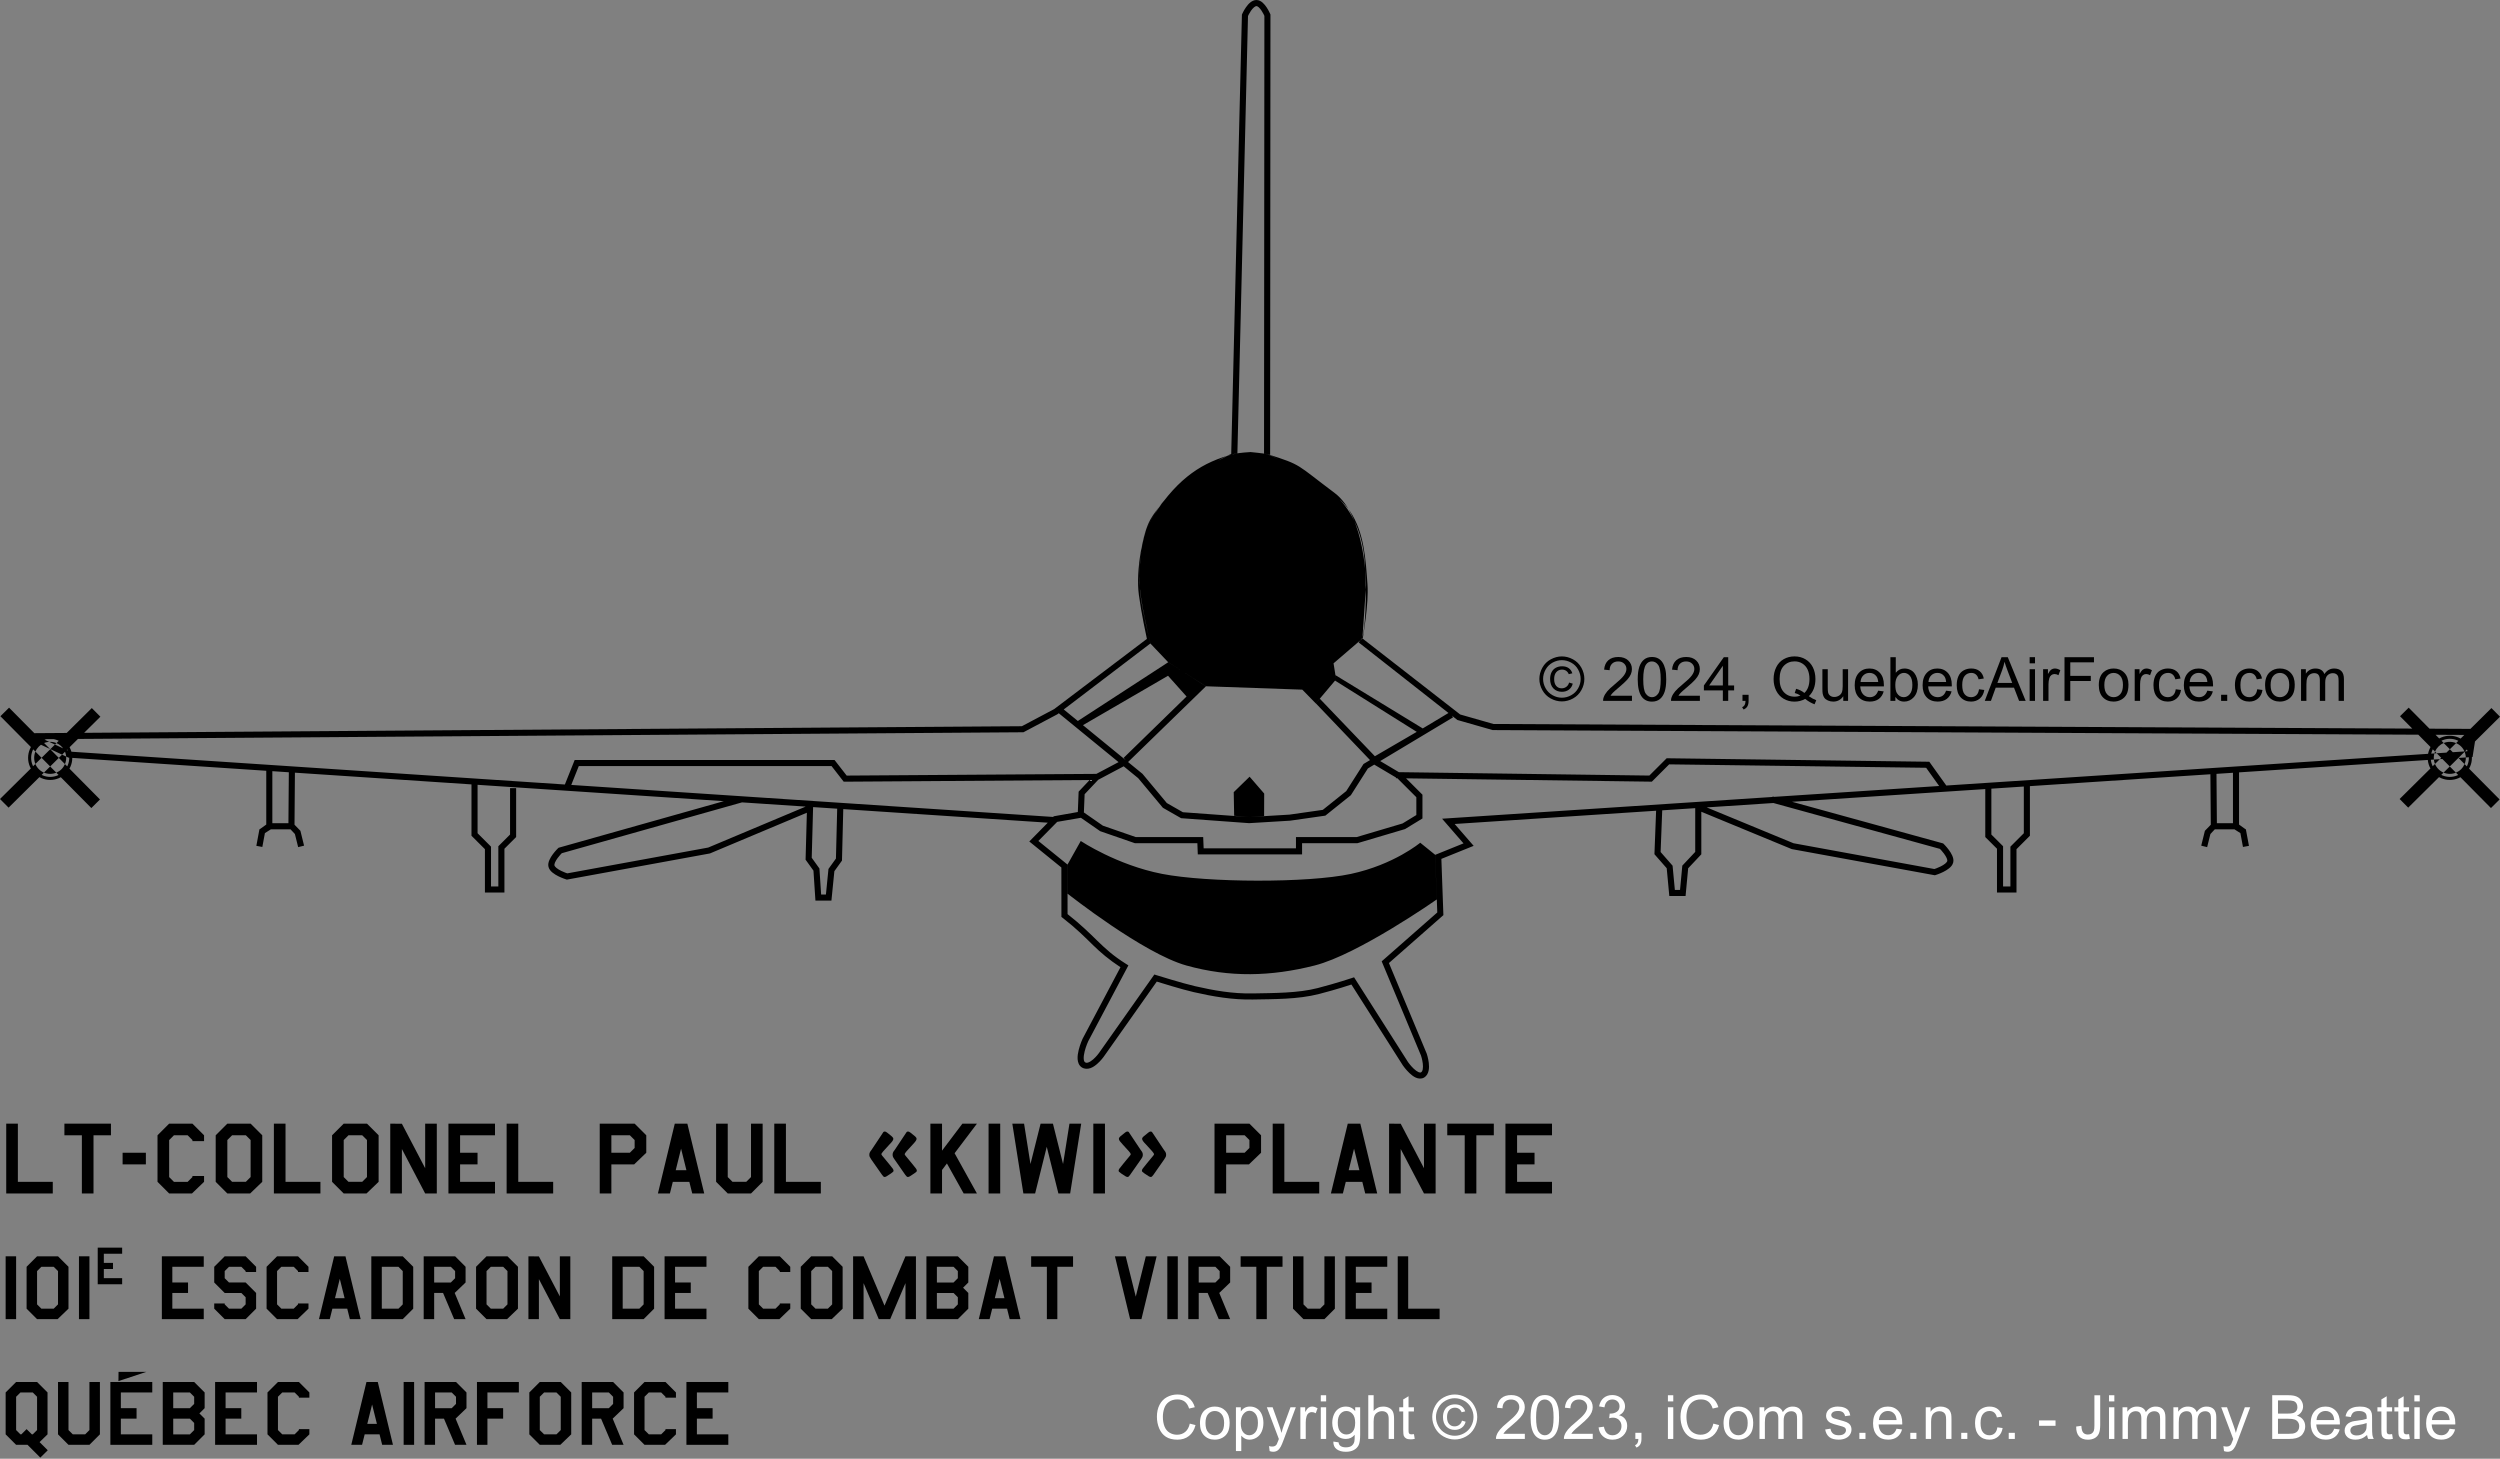 <?xml version="1.0" encoding="UTF-8"?><svg id="a" xmlns="http://www.w3.org/2000/svg" width="214.827" height="125.353" viewBox="0 0 214.827 125.353"><rect x="0" y="0" width="214.827" height="125.353" fill="#808080" stroke="none"/><path id="b" d="M191.88,66.016v4.724h-1.382l-.037-4.615-.523.004.037,4.738-.104.11-.403.415-.315,1.277.509.127v-.002l.28-1.126.321-.343.059-.061h1.682l.515.327.221,1.19.515-.096-.262-1.404-.002-.01-.102-.065-.486-.35v-4.838h-.523ZM91.727,74.303l1.143-2.036s3.107,2.072,6.995,2.828,12.516.796,16.223,0,5.953-2.679,5.953-2.679l1.282,1.036.141,3.838s-6.754,4.729-10.501,5.677-7.291,1.039-11.014,0-10.222-6.182-10.222-6.182v-2.482ZM210.514,63.224c-1.046,0-1.899.853-1.899,1.899s.853,1.899,1.899,1.899,1.899-.853,1.899-1.899-.853-1.899-1.899-1.899ZM210.514,63.747c.763,0,1.376.613,1.376,1.376s-.613,1.376-1.376,1.376-1.376-.613-1.376-1.376.613-1.376,1.376-1.376ZM212.152,65.123c0,.904-.733,1.637-1.637,1.637s-1.637-.733-1.637-1.637.733-1.637,1.637-1.637,1.637.733,1.637,1.637ZM206.98,60.81l-.744.736,7.814,7.89.742-.738-7.812-7.888ZM214.091,60.845l-7.89,7.814.738.742,7.888-7.814-.736-.742ZM40.515,67.281v4.536l1.155,1.153v3.726h1.676v-3.763l1.006-1.004v-4.202h-.523v3.986l-1.006,1.004v3.456h-.63v-3.42l-1.155-1.153v-4.319h-.523ZM63.683,68.426l-15.687,4.423-.049.047s-.23.222-.446.515c-.108.147-.214.313-.29.491s-.131.372-.08.583c.053.217.196.373.352.501.155.128.334.23.505.315.342.169.66.266.66.266l.061.02,12.296-2.25,8.329-3.499-.11,4.035.677.942.17,2.577h1.374l.253-2.53.654-.91.116-4.636-.523-.012-.112,4.472-.642.893-.219,2.199h-.411l-.147-2.238-.662-.922.127-4.668-9.024,3.792-12.106,2.216c-.045-.014-.26-.081-.529-.215-.148-.073-.297-.163-.405-.251-.108-.089-.163-.174-.174-.219-.009-.038,0-.133.051-.253.052-.12.14-.26.233-.386.168-.227.315-.372.35-.407l15.552-4.386-.143-.503ZM22.88,66.016v4.838l-.486.35-.102.065-.002.01-.262,1.404.515.096.221-1.19.515-.327h1.682l.059.061.321.343.28,1.126v.002l.509-.127-.315-1.277-.403-.415-.104-.11.037-4.738-.523-.004-.037,4.615h-1.382v-4.724h-.523ZM4.313,63.224c-1.046,0-1.899.853-1.899,1.899s.853,1.899,1.899,1.899,1.899-.853,1.899-1.899-.853-1.899-1.899-1.899ZM4.313,63.747c.763,0,1.376.613,1.376,1.376s-.613,1.376-1.376,1.376-1.376-.613-1.376-1.376.613-1.376,1.376-1.376ZM5.95,65.123c0,.904-.733,1.637-1.637,1.637s-1.637-.733-1.637-1.637.733-1.637,1.637-1.637,1.637.733,1.637,1.637ZM.779,60.81l-.744.736,7.814,7.89.742-.738-7.812-7.888ZM7.89,60.845l-7.89,7.814.738.742,7.888-7.814-.736-.742ZM173.909,67.281v4.319l-1.153,1.153v3.42h-.63v-3.456l-1.006-1.004v-3.986h-.523v4.202l1.006,1.004v3.763h1.676v-3.726l1.153-1.153v-4.536h-.523ZM152.325,68.442l-.139.505,14.512,3.998c.034.034.182.179.35.407.093.126.181.266.233.386.052.12.06.216.051.253-.011.044-.068.13-.176.219-.108.089-.254.176-.403.249-.27.134-.486.202-.531.217l-12.106-2.216-8.444-3.487v4.231l-1.11,1.181-.196,2.085h-.444l-.196-2.081-1.028-1.175.145-3.765-.523-.02-.153,3.973,1.055,1.206.223,2.385h1.398l.223-2.381,1.13-1.2v-3.657l7.771,3.209,12.296,2.248.059-.018s.321-.096.662-.266c.171-.085.349-.187.505-.315s.299-.284.352-.501c.051-.21-.003-.405-.08-.583-.076-.177-.184-.344-.292-.491-.216-.293-.444-.515-.444-.515l-.049-.047-14.651-4.037ZM143.219,65.157l-1.49,1.488-21.768-.296-.006.523,21.989.298,1.488-1.488,22.083.294,1.412,1.977.425-.305-1.566-2.191-22.567-.3ZM49.382,65.307l-.959,2.398.486.194.826-2.068h21.723l1.042,1.341,21.711-.149-.004-.523-21.451.147-1.042-1.339h-22.332ZM118.007,65.047l-.266.45,2.353,1.396,1.613,1.613v1.531l-1.185.724-3.949,1.171h-5.21v.967h-7.933l-.039-.967h-5.788l-2.827-.979-1.637-1.138.063-1.568,1.169-1.239,2.418-1.282-.245-.462-2.496,1.322-1.361,1.441-.069,1.75-2.099.372.09.515,2.275-.39,1.654,1.149,2.978,1.032h5.374l.037.967h8.961v-.967h4.762l4.088-1.212,1.494-.912v-2.042l-1.813-1.811-2.41-1.431ZM106.052,70.102l-.037-2.031,1.364-1.328,1.254,1.448-.008,1.928-1.286.091-1.286-.108ZM114.762,58.02l.05.358-.089.108,7.019,4.403-3.597,2.095-4.731-4.94-.341.397,4.972,5.207,4.715-2.747-7.998-4.881ZM100.386,56.906l-7.891,5.13.26.454,7.614-4.422,1.593,1.783-5.407,5.272.352.386,6.716-6.532-3.236-2.07ZM91.236,60.822l-.331.405,6.902,5.643,2.12,2.543,1.566.895,5.845.427,3.52-.213,3.029-.433,2.193-1.756,1.463-2.299,7.315-4.388-.27-.45-7.42,4.454-1.484,2.33-2.015,1.613-2.864.409-3.469.208-5.688-.414-1.382-.789-2.091-2.51-6.941-5.674ZM108.937,39.031c2.985.952,2.397.826,5.737,3.321,2.693,2.011,2.712,7.913,2.712,7.913l-.314,4.605-2.479,2.13.22,1.376-1.746,2.07-1.158-1.184-8.281-.29-3.236-2.058-1.532-1.612s-.985-3.945-.953-5.548c.059-2.89.399-4.218,1.291-5.566,2.108-3.187,4.174-4.491,6.823-5.175.44-.114,1.442-.168,1.442-.168,0,0,1.038.099,1.473.184h0ZM107.98,0c-.221-.002-.406.099-.554.221-.148.122-.266.271-.366.415-.199.288-.321.57-.321.57l-.02.047-.002.051-.918,37.699c-.128.058-1.2.533-2.631,1.47-1.513.99-3.284,2.406-4.305,4.153-.348.595-.648,1.665-.85,2.876s-.293,2.547-.149,3.628c.203,1.53.649,3.588.689,3.771l-7.967,6.032-2.776,1.472-85.235.601-.108.499,3.417,1.6,84.153,5.59-1.59,1.615,2.757,2.234.004,4.249.102.078c1.212.94,1.921,1.668,2.622,2.353.648.633,1.351,1.235,2.351,1.891l-3.248,6.134-.004.006s-.209.449-.337.963c-.064.257-.111.533-.094.797.017.264.11.548.36.709.233.15.511.143.734.065.223-.078.414-.215.58-.36.333-.289.57-.621.57-.621v-.002l4.558-6.457c.227.071,2.132.667,3.162.903,1.672.383,3.348.674,5.114.637,1.727-.036,3.847,0,5.682-.477,1.584-.412,2.613-.76,2.767-.811l4.429,6.962.004.004s.234.341.556.646c.161.152.343.3.554.392.211.092.484.124.715-.016.223-.136.332-.368.378-.591.046-.222.039-.452.014-.664-.05-.424-.176-.789-.176-.789l-.004-.01-3.246-7.779,4.681-4.117-.174-4.834,2.774-1.12-1.631-1.878,87.469-5.756.376-2.414-84.509-.423-2.864-.818-8.374-6.514c.035-.203.527-3.027.411-4.634-.153-2.118-.265-4.499-1.519-6.338-.841-1.233-2.582-2.422-4.121-3.338-1.458-.867-2.596-1.396-2.727-1.457l.027-37.864-.02-.049s-.116-.277-.303-.56c-.094-.142-.205-.287-.343-.409-.138-.122-.313-.228-.527-.231h0ZM107.974.524c.036,0,.104.026.188.1.084.074.174.187.251.305.143.216.223.404.237.437l-.031,37.617.319.053s1.417.609,2.931,1.51c1.514.901,5.078,2.475,5.412,7.905.278,4.506-.208,6.365-.208,6.365l-.326.386,8.489,6.667,3.029.867,83.974.419-.219,1.4-88.1,5.797,1.84,2.12-2.434.985.18,4.952-4.777,4.2,3.381,8.102v.004s.11.324.151.679c.021.178.022.361-.006.497-.028.136-.074.21-.139.249-.057.035-.112.036-.231-.016s-.269-.164-.405-.292c-.267-.253-.475-.548-.48-.556l-.002-.004-.004-.004-4.638-7.289-.194.065s-1.249.424-2.929.861c-1.695.441-3.779.424-5.562.461-1.743.036-3.374-.255-4.987-.625-1.034-.237-3.309-.944-3.309-.944l-.182-.057-4.771,6.763s-.212.294-.486.531c-.137.119-.29.219-.413.262s-.195.041-.278-.012c-.066-.042-.11-.128-.121-.303s.023-.409.08-.636c.113-.453.306-.867.307-.869v-.002l3.452-6.518-.206-.131c-1.11-.697-1.76-1.298-2.455-1.977-.668-.652-1.413-1.392-2.567-2.299l-.004-4.256-2.504-2.028,1.987-2.017-85.194-5.66-2.281-1.069,84.205-.595,2.927-1.551,7.987-6.083-.127-.532s-.52-2.051-.727-3.606c-.132-.995-.117-2.464.04-3.644.288-2.161.885-2.866,1.155-3.329.949-1.624,2.477-2.76,3.955-3.728,1.477-.967,1.524-.806,2.366-1.319l.809-.173.911-37.58c.014-.031.099-.227.251-.448.082-.119.179-.232.27-.307.09-.074.164-.103.215-.102h0Z" style="fill:#000; stroke-width:0px;"/><path d="M4.535,102.556H.535v-6h1v5h3v1Z" style="fill:#000; stroke-width:0px;"/><path d="M9.535,97.556h-1.5v5h-1v-5h-1.5v-1h4v1Z" style="fill:#000; stroke-width:0px;"/><path d="M12.535,100.056h-2v-1h2v1Z" style="fill:#000; stroke-width:0px;"/><path d="M17.535,101.556l-1.04,1h-1.96l-1-1v-4l1-1h2l1,1v.5h-1v-.09l-.41-.41h-1.18l-.41.41v3.18l.41.41h1.18l.41-.41v-.09h1v.5Z" style="fill:#000; stroke-width:0px;"/><path d="M22.535,101.556l-1.04,1h-1.96l-1-1v-4l1-1h2l1,1v4ZM21.535,101.145v-3.18l-.41-.41h-1.18l-.41.41v3.18l.41.41h1.18l.41-.41Z" style="fill:#000; stroke-width:0px;"/><path d="M27.535,102.556h-4v-6h1v5h3v1Z" style="fill:#000; stroke-width:0px;"/><path d="M32.535,101.556l-1.04,1h-1.96l-1-1v-4l1-1h2l1,1v4ZM31.535,101.145v-3.18l-.41-.41h-1.18l-.41.41v3.18l.41.41h1.18l.41-.41Z" style="fill:#000; stroke-width:0px;"/><path d="M37.535,102.556h-1l-2-3.82v3.82h-1v-6l1,.01,2,3.82v-3.83h1v6Z" style="fill:#000; stroke-width:0px;"/><path d="M42.535,102.556h-4v-6h4v1h-3v1.5h1.5v1h-1.5v1.5h3v1Z" style="fill:#000; stroke-width:0px;"/><path d="M47.535,102.556h-4v-6h1v5h3v1Z" style="fill:#000; stroke-width:0px;"/><path d="M55.535,99.056l-1.04,1h-1.96v2.5h-1v-6h3l1,1v1.5ZM54.535,98.645v-.68l-.41-.41h-1.59v1.5h1.59l.41-.41Z" style="fill:#000; stroke-width:0px;"/><path d="M60.515,102.556h-1.03l-.25-1h-1.42l-.25,1h-1.03l1.45-6h1.08l1.45,6ZM58.985,100.556l-.46-1.85-.46,1.85h.92Z" style="fill:#000; stroke-width:0px;"/><path d="M65.535,101.556l-1,1h-2l-1-1v-5h1v4.59l.41.41h1.18l.41-.41v-4.59h1v5Z" style="fill:#000; stroke-width:0px;"/><path d="M70.535,102.556h-4v-6h1v5h3v1Z" style="fill:#000; stroke-width:0px;"/><path d="M76.227,97.321l.41.332c.084.071.127.142.127.21,0,.052-.025.115-.076.19s-.138.174-.261.298c-.241.254-.417.446-.527.579-.111.131-.165.215-.161.251,0,.022.024.066.073.132l.259.312.322.391c.179.218.288.355.327.412.039.058.06.11.063.159.003.039-.01.075-.039.107s-.089.08-.181.142l-.376.244c-.065.042-.127.062-.186.059-.055-.003-.122-.062-.2-.176l-.923-1.318c-.072-.104-.119-.184-.142-.236-.023-.055-.034-.115-.034-.184,0-.098.023-.181.068-.249l.137-.19.894-1.343.107-.166c.029-.029.072-.044.127-.044.052,0,.116.029.19.088ZM78.229,97.321l.41.332c.082.068.122.139.122.21,0,.052-.025.114-.076.188-.05.072-.136.173-.256.3-.25.264-.429.459-.535.586s-.157.208-.154.244c0,.022.024.066.073.132l.259.312.322.391c.179.218.288.355.327.412.039.058.06.11.063.159.003.039-.01.075-.039.107s-.091.08-.186.142l-.371.244c-.068.042-.13.062-.186.059s-.124-.062-.205-.176l-.918-1.318c-.072-.101-.119-.179-.142-.234s-.034-.117-.034-.186c0-.095.021-.178.063-.249l.137-.19.894-1.343.112-.166c.026-.029.068-.044.127-.044.052,0,.116.029.19.088Z" style="fill:#000; stroke-width:0px;"/><path d="M83.949,102.556h-1.14l-1.44-2.58-.42.561v2.02h-1v-6h1v2.32l1.75-2.32h1.25l-1.92,2.54,1.92,3.46Z" style="fill:#000; stroke-width:0px;"/><path d="M85.949,102.556h-1v-6h1v6Z" style="fill:#000; stroke-width:0px;"/><path d="M92.909,96.556l-.95,6h-1.01l-1-4.01-1,4.01h-1.01l-.95-6h1.01l.55,3.47.87-3.47h1.06l.87,3.47.55-3.47h1.01Z" style="fill:#000; stroke-width:0px;"/><path d="M94.95,102.556h-1v-6h1v6Z" style="fill:#000; stroke-width:0px;"/><path d="M97.105,97.443l.894,1.343.137.19c.046.071.068.154.068.249,0,.068-.012.13-.034.186s-.07.134-.142.234l-.923,1.318c-.078.114-.145.173-.2.176-.059.003-.12-.017-.186-.059l-.376-.244c-.091-.062-.151-.109-.181-.142s-.042-.068-.039-.107c.003-.049.024-.102.063-.159.039-.057.148-.194.327-.412l.322-.391.259-.312c.049-.065.073-.109.073-.132.003-.036-.048-.117-.154-.244-.105-.127-.283-.322-.534-.586-.12-.127-.206-.228-.257-.3-.05-.074-.075-.137-.075-.188,0-.071.041-.142.122-.21l.41-.332c.075-.059.139-.088.19-.088.056,0,.098.015.127.044l.107.166ZM99.107,97.443l.894,1.343.137.19c.046.071.068.154.068.249,0,.068-.012.129-.034.184-.022.053-.07.132-.142.236l-.923,1.318c-.081.114-.149.173-.205.176s-.117-.017-.186-.059l-.371-.244c-.088-.059-.147-.105-.179-.139-.03-.035-.044-.071-.041-.11.003-.049.024-.102.063-.159.039-.057.148-.194.327-.412l.322-.391.259-.312c.049-.065.073-.109.073-.132.003-.036-.051-.12-.161-.251-.11-.133-.286-.325-.527-.579-.124-.124-.211-.223-.261-.298-.051-.075-.076-.139-.076-.19,0-.071.042-.142.127-.21l.41-.332c.071-.059.135-.088.19-.088s.096.015.122.044l.112.166Z" style="fill:#000; stroke-width:0px;"/><path d="M108.364,99.056l-1.04,1h-1.96v2.5h-1v-6h3l1,1v1.5ZM107.364,98.645v-.68l-.41-.41h-1.59v1.5h1.59l.41-.41Z" style="fill:#000; stroke-width:0px;"/><path d="M113.364,102.556h-4v-6h1v5h3v1Z" style="fill:#000; stroke-width:0px;"/><path d="M118.345,102.556h-1.03l-.25-1h-1.42l-.25,1h-1.03l1.45-6h1.08l1.45,6ZM116.814,100.556l-.46-1.85-.46,1.85h.92Z" style="fill:#000; stroke-width:0px;"/><path d="M123.364,102.556h-1l-2-3.82v3.82h-1v-6l1,.01,2,3.82v-3.83h1v6Z" style="fill:#000; stroke-width:0px;"/><path d="M128.364,97.556h-1.5v5h-1v-5h-1.5v-1h4v1Z" style="fill:#000; stroke-width:0px;"/><path d="M133.364,102.556h-4v-6h4v1h-3v1.5h1.5v1h-1.5v1.5h3v1Z" style="fill:#000; stroke-width:0px;"/><path d="M1.385,113.355H.485v-5.4h.9v5.4Z" style="fill:#000; stroke-width:0px;"/><path d="M5.885,112.455l-.936.9h-1.764l-.9-.9v-3.6l.9-.9h1.8l.9.9v3.6ZM4.985,112.087v-2.862l-.369-.369h-1.062l-.369.369v2.862l.369.368h1.062l.369-.368Z" style="fill:#000; stroke-width:0px;"/><path d="M7.685,113.355h-.9v-5.4h.9v5.4Z" style="fill:#000; stroke-width:0px;"/><path d="M10.496,110.358h-2.099v-3.148h2.099v.525h-1.574v.786h.787v.525h-.787v.787h1.574v.524Z" style="fill:#000; stroke-width:0px;"/><path d="M17.508,113.355h-3.6v-5.4h3.6v.9h-2.7v1.35h1.35v.9h-1.35v1.35h2.7v.9Z" style="fill:#000; stroke-width:0px;"/><path d="M22.008,112.455l-.9.9h-1.8l-.9-.9v-.449h.9v.081l.369.368h1.062l.369-.368v-.612l-.369-.369h-1.431l-.9-.9v-1.35l.9-.9h1.8l.9.9v.45h-.9v-.081l-.369-.369h-1.062l-.369.369v.612l.369.368h1.431l.9.9v1.35Z" style="fill:#000; stroke-width:0px;"/><path d="M26.508,112.455l-.936.9h-1.764l-.9-.9v-3.6l.9-.9h1.8l.9.9v.45h-.9v-.081l-.369-.369h-1.062l-.369.369v2.862l.369.368h1.062l.369-.368v-.081h.9v.449Z" style="fill:#000; stroke-width:0px;"/><path d="M30.991,113.355h-.927l-.225-.9h-1.278l-.225.9h-.927l1.305-5.4h.972l1.305,5.4ZM29.613,111.556l-.414-1.665-.414,1.665h.828Z" style="fill:#000; stroke-width:0px;"/><path d="M35.508,112.455l-.9.9h-2.7v-5.4h2.7l.9.9v3.6ZM34.608,112.087v-2.862l-.369-.369h-1.431v3.6h1.431l.369-.368Z" style="fill:#000; stroke-width:0px;"/><path d="M40.008,110.205l-.936.9.936,2.25h-.981l-.954-2.25h-.765v2.25h-.9v-5.4h2.7l.9.9v1.35ZM39.108,109.837v-.612l-.369-.369h-1.431v1.35h1.431l.369-.368Z" style="fill:#000; stroke-width:0px;"/><path d="M44.508,112.455l-.936.9h-1.764l-.9-.9v-3.6l.9-.9h1.8l.9.9v3.6ZM43.608,112.087v-2.862l-.369-.369h-1.062l-.369.369v2.862l.369.368h1.062l.369-.368Z" style="fill:#000; stroke-width:0px;"/><path d="M49.008,113.355h-.9l-1.8-3.438v3.438h-.9v-5.4l.9.01,1.8,3.438v-3.447h.9v5.4Z" style="fill:#000; stroke-width:0px;"/><path d="M56.208,112.455l-.9.9h-2.7v-5.4h2.7l.9.9v3.6ZM55.308,112.087v-2.862l-.369-.369h-1.431v3.6h1.431l.369-.368Z" style="fill:#000; stroke-width:0px;"/><path d="M60.708,113.355h-3.6v-5.4h3.6v.9h-2.7v1.35h1.35v.9h-1.35v1.35h2.7v.9Z" style="fill:#000; stroke-width:0px;"/><path d="M67.908,112.455l-.936.9h-1.764l-.9-.9v-3.6l.9-.9h1.8l.9.9v.45h-.9v-.081l-.369-.369h-1.062l-.369.369v2.862l.369.368h1.062l.369-.368v-.081h.9v.449Z" style="fill:#000; stroke-width:0px;"/><path d="M72.408,112.455l-.936.9h-1.764l-.9-.9v-3.6l.9-.9h1.8l.9.9v3.6ZM71.508,112.087v-2.862l-.369-.369h-1.062l-.369.369v2.862l.369.368h1.062l.369-.368Z" style="fill:#000; stroke-width:0px;"/><path d="M78.708,113.355h-.9v-3.096l-1.314,3.096h-.981l-1.305-3.096v3.096h-.9v-5.4h.9l1.8,4.239,1.8-4.239h.9v5.4Z" style="fill:#000; stroke-width:0px;"/><path d="M83.208,112.455l-.9.9h-2.7v-5.4h2.7l.9.9v1.35l-.45.45.45.45v1.35ZM82.308,109.837v-.612l-.369-.369h-1.431v1.35h1.431l.369-.368ZM82.308,112.087v-.612l-.369-.369h-1.431v1.35h1.431l.369-.368Z" style="fill:#000; stroke-width:0px;"/><path d="M87.69,113.355h-.927l-.225-.9h-1.278l-.225.9h-.927l1.305-5.4h.972l1.305,5.4ZM86.313,111.556l-.414-1.665-.414,1.665h.828Z" style="fill:#000; stroke-width:0px;"/><path d="M92.208,108.855h-1.35v4.5h-.9v-4.5h-1.35v-.9h3.6v.9Z" style="fill:#000; stroke-width:0px;"/><path d="M99.39,107.955l-1.306,5.4h-.972l-1.305-5.4h.927l.864,3.466.864-3.466h.927Z" style="fill:#000; stroke-width:0px;"/><path d="M101.208,113.355h-.899v-5.4h.899v5.4Z" style="fill:#000; stroke-width:0px;"/><path d="M105.708,110.205l-.936.9.936,2.25h-.98l-.954-2.25h-.766v2.25h-.899v-5.4h2.7l.899.9v1.35ZM104.808,109.837v-.612l-.369-.369h-1.432v1.35h1.432l.369-.368Z" style="fill:#000; stroke-width:0px;"/><path d="M110.208,108.855h-1.35v4.5h-.9v-4.5h-1.35v-.9h3.6v.9Z" style="fill:#000; stroke-width:0px;"/><path d="M114.708,112.455l-.899.9h-1.801l-.899-.9v-4.5h.899v4.132l.369.368h1.062l.369-.368v-4.132h.899v4.5Z" style="fill:#000; stroke-width:0px;"/><path d="M119.208,113.355h-3.6v-5.4h3.6v.9h-2.7v1.35h1.351v.9h-1.351v1.35h2.7v.9Z" style="fill:#000; stroke-width:0px;"/><path d="M123.708,113.355h-3.6v-5.4h.899v4.5h2.7v.9Z" style="fill:#000; stroke-width:0px;"/><path d="M4.103,124.623l-.639.63-1.098-1.098h-.981l-.9-.9v-3.6l.9-.9h1.8l.9.9v3.6l-.684.666.702.702ZM3.185,122.887v-2.862l-.369-.369h-1.062l-.369.369v2.862l.369.368h.081l.45-.449.45.449h.081l.369-.368Z" style="fill:#000; stroke-width:0px;"/><path d="M8.585,123.255l-.9.9h-1.8l-.9-.9v-4.5h.9v4.132l.369.368h1.062l.369-.368v-4.132h.9v4.5Z" style="fill:#000; stroke-width:0px;"/><path d="M13.085,124.155h-3.6v-5.4h3.6v.9h-2.7v1.35h1.35v.9h-1.35v1.35h2.7v.9Z" style="fill:#000; stroke-width:0px;"/><path d="M17.585,123.255l-.9.9h-2.7v-5.4h2.7l.9.9v1.35l-.45.45.45.45v1.35ZM16.685,120.637v-.612l-.369-.369h-1.431v1.35h1.431l.369-.368ZM16.685,122.887v-.612l-.369-.369h-1.431v1.35h1.431l.369-.368Z" style="fill:#000; stroke-width:0px;"/><path d="M22.085,124.155h-3.6v-5.4h3.6v.9h-2.7v1.35h1.35v.9h-1.35v1.35h2.7v.9Z" style="fill:#000; stroke-width:0px;"/><path d="M26.585,123.255l-.936.9h-1.764l-.9-.9v-3.6l.9-.9h1.8l.9.9v.45h-.9v-.081l-.369-.369h-1.062l-.369.369v2.862l.369.368h1.062l.369-.368v-.081h.9v.449Z" style="fill:#000; stroke-width:0px;"/><path d="M33.767,124.155h-.927l-.225-.9h-1.278l-.225.9h-.927l1.305-5.4h.972l1.305,5.4ZM32.389,122.355l-.414-1.665-.414,1.665h.828Z" style="fill:#000; stroke-width:0px;"/><path d="M35.585,124.155h-.9v-5.4h.9v5.4Z" style="fill:#000; stroke-width:0px;"/><path d="M40.085,121.005l-.936.9.936,2.25h-.981l-.954-2.25h-.765v2.25h-.9v-5.4h2.7l.9.9v1.35ZM39.185,120.637v-.612l-.369-.369h-1.431v1.35h1.431l.369-.368Z" style="fill:#000; stroke-width:0px;"/><path d="M44.585,119.655h-2.7v1.35h1.35v.9h-1.35v2.25h-.9v-5.4h3.6v.9Z" style="fill:#000; stroke-width:0px;"/><path d="M49.085,123.255l-.936.9h-1.764l-.9-.9v-3.6l.9-.9h1.8l.9.9v3.6ZM48.185,122.887v-2.862l-.369-.369h-1.062l-.369.369v2.862l.369.368h1.062l.369-.368Z" style="fill:#000; stroke-width:0px;"/><path d="M53.585,121.005l-.936.9.936,2.25h-.981l-.954-2.25h-.765v2.25h-.9v-5.4h2.7l.9.9v1.35ZM52.685,120.637v-.612l-.369-.369h-1.431v1.35h1.431l.369-.368Z" style="fill:#000; stroke-width:0px;"/><path d="M58.085,123.255l-.936.9h-1.764l-.9-.9v-3.6l.9-.9h1.8l.9.9v.45h-.9v-.081l-.369-.369h-1.062l-.369.369v2.862l.369.368h1.062l.369-.368v-.081h.9v.449Z" style="fill:#000; stroke-width:0px;"/><path d="M62.585,124.155h-3.6v-5.4h3.6v.9h-2.7v1.35h1.35v.9h-1.35v1.35h2.7v.9Z" style="fill:#000; stroke-width:0px;"/><path d="M102.236,122.332l.497.126c-.104.408-.292.72-.562.935-.271.214-.602.32-.993.32-.404,0-.733-.082-.987-.246-.254-.166-.447-.404-.579-.717-.133-.312-.198-.648-.198-1.007,0-.392.074-.732.224-1.023s.362-.513.638-.663c.276-.151.58-.227.911-.227.376,0,.691.096.948.286.256.191.435.46.535.808l-.489.115c-.087-.273-.214-.473-.379-.598-.166-.125-.374-.187-.625-.187-.289,0-.53.069-.725.208-.193.138-.33.323-.408.557-.078.232-.118.474-.118.721,0,.32.047.599.14.837.094.238.238.417.435.534s.409.177.638.177c.278,0,.515-.08.707-.241.193-.16.324-.398.393-.715Z" style="fill:#fff; stroke-width:0px;"/><path d="M103.114,122.289c0-.504.141-.877.421-1.119.233-.202.519-.303.855-.303.374,0,.68.123.917.367.237.246.356.584.356,1.016,0,.351-.053.626-.158.826-.104.201-.258.357-.458.469-.201.11-.42.166-.657.166-.381,0-.688-.122-.924-.366-.234-.245-.353-.597-.353-1.056ZM103.589,122.289c0,.348.076.609.228.783.152.173.344.26.574.26.229,0,.419-.088.571-.262s.228-.439.228-.797c0-.336-.076-.592-.229-.765-.153-.173-.344-.26-.57-.26-.23,0-.422.086-.574.259-.151.172-.228.433-.228.781Z" style="fill:#fff; stroke-width:0px;"/><path d="M106.204,124.692v-3.764h.42v.354c.1-.139.211-.242.336-.312.125-.068.276-.104.453-.104.232,0,.438.06.615.18.178.119.312.287.402.506.091.217.136.456.136.716,0,.278-.05.528-.149.752-.101.223-.245.394-.436.513-.19.118-.392.178-.602.178-.153,0-.291-.033-.413-.098s-.223-.146-.302-.246v1.325h-.461ZM106.622,122.305c0,.35.07.608.213.775.142.168.312.252.515.252.205,0,.38-.087.526-.26.146-.174.219-.442.219-.807,0-.346-.071-.605-.214-.778s-.312-.259-.511-.259c-.196,0-.37.092-.521.275s-.227.45-.227.801Z" style="fill:#fff; stroke-width:0px;"/><path d="M109.101,124.697l-.051-.434c.101.027.188.041.264.041.103,0,.185-.017.246-.051s.111-.082.151-.144c.028-.046.075-.16.141-.343.009-.025.022-.063.041-.113l-1.032-2.726h.497l.565,1.575c.074.2.14.41.197.631.054-.212.116-.419.189-.62l.582-1.586h.461l-1.035,2.767c-.11.299-.197.505-.259.617-.082.152-.176.264-.281.335-.106.071-.232.106-.379.106-.089,0-.188-.02-.298-.057Z" style="fill:#fff; stroke-width:0px;"/><path d="M111.741,123.649v-2.721h.415v.412c.105-.192.204-.319.293-.382.09-.061.188-.092.296-.092.155,0,.313.049.475.148l-.159.428c-.112-.066-.226-.1-.338-.1-.101,0-.191.03-.271.091-.081.061-.138.145-.172.253-.052.164-.077.343-.077.537v1.425h-.461Z" style="fill:#fff; stroke-width:0px;"/><path d="M113.496,120.424v-.53h.461v.53h-.461ZM113.496,123.649v-2.721h.461v2.721h-.461Z" style="fill:#fff; stroke-width:0px;"/><path d="M114.575,123.875l.448.066c.019.139.07.239.156.303.114.085.271.128.469.128.213,0,.378-.043.494-.128.116-.086.195-.205.236-.359.023-.094.034-.291.033-.592-.202.238-.453.356-.754.356-.374,0-.663-.135-.868-.405-.205-.27-.308-.594-.308-.971,0-.26.047-.499.141-.719.095-.219.23-.389.409-.508.179-.12.388-.18.629-.18.321,0,.586.13.794.389v-.327h.426v2.352c0,.424-.043.724-.13.901-.086.176-.223.316-.409.418-.188.104-.418.154-.691.154-.324,0-.586-.073-.786-.219-.2-.146-.296-.367-.289-.66ZM114.956,122.24c0,.357.071.617.213.781s.319.246.533.246c.212,0,.39-.082.533-.244.144-.164.215-.42.215-.768,0-.333-.074-.584-.222-.754-.147-.168-.326-.253-.534-.253-.205,0-.379.083-.522.249-.144.167-.216.414-.216.742Z" style="fill:#fff; stroke-width:0px;"/><path d="M117.577,123.649v-3.756h.461v1.348c.216-.249.487-.374.815-.374.201,0,.376.039.524.119.149.079.256.189.319.329.064.14.097.343.097.61v1.724h-.462v-1.724c0-.23-.05-.398-.149-.504-.101-.105-.241-.158-.424-.158-.137,0-.266.036-.386.107-.121.07-.206.166-.258.287-.051.121-.077.289-.077.502v1.489h-.461Z" style="fill:#fff; stroke-width:0px;"/><path d="M121.502,123.236l.066.408c-.13.027-.245.041-.348.041-.168,0-.298-.027-.39-.08-.093-.053-.157-.122-.195-.209-.037-.086-.056-.268-.056-.544v-1.565h-.339v-.358h.339v-.674l.458-.276v.95h.464v.358h-.464v1.592c0,.131.009.215.024.253.017.038.043.067.08.09.036.022.089.033.157.033.051,0,.118-.006.202-.019Z" style="fill:#fff; stroke-width:0px;"/><path d="M125.008,119.83c.324,0,.641.082.95.249.309.167.55.405.723.715.172.31.259.634.259.97,0,.333-.085.653-.255.961-.17.307-.408.546-.715.716s-.628.255-.962.255-.656-.085-.963-.255c-.306-.17-.545-.409-.716-.716-.171-.308-.256-.628-.256-.961,0-.336.087-.66.26-.97.174-.31.415-.548.724-.715.31-.167.626-.249.951-.249ZM125.008,120.15c-.271,0-.536.068-.793.208-.258.14-.459.339-.604.597-.146.26-.218.529-.218.809s.071.545.214.801.342.454.598.597c.257.144.524.214.803.214s.545-.07.802-.214c.256-.143.455-.341.597-.597s.213-.522.213-.801-.072-.549-.217-.809c-.145-.258-.346-.457-.604-.597s-.521-.208-.791-.208ZM125.628,122.076l.314.092c-.051.215-.16.385-.326.512-.167.127-.369.191-.606.191-.301,0-.545-.098-.732-.293-.188-.194-.282-.465-.282-.809,0-.227.043-.422.129-.588.085-.168.207-.293.364-.377.158-.085.339-.127.542-.127.228,0,.416.055.566.162.15.109.253.256.308.442l-.305.074c-.052-.126-.127-.224-.228-.291-.1-.067-.217-.101-.352-.101-.196,0-.358.07-.485.209-.128.141-.191.342-.191.603s.061.46.181.593c.12.135.276.201.468.201.153,0,.288-.044.404-.133s.193-.209.231-.361Z" style="fill:#fff; stroke-width:0px;"/><path d="M131.03,123.206v.443h-2.482c-.004-.11.014-.218.054-.32.062-.169.164-.335.304-.499.139-.164.34-.354.603-.569.408-.335.685-.6.828-.796.144-.195.215-.38.215-.555,0-.182-.065-.336-.195-.462-.131-.126-.302-.188-.512-.188-.222,0-.399.066-.533.199-.133.134-.2.318-.202.555l-.474-.049c.032-.354.154-.623.366-.809s.496-.278.854-.278c.36,0,.646.101.855.3.21.2.315.447.315.743,0,.15-.031.298-.093.443s-.163.298-.306.458c-.143.161-.38.381-.711.662-.277.231-.455.389-.533.473-.079.082-.144.166-.194.249h1.842Z" style="fill:#fff; stroke-width:0px;"/><path d="M131.524,121.797c0-.443.046-.801.137-1.072.092-.271.228-.479.407-.626.181-.147.407-.221.681-.221.201,0,.378.041.53.122s.277.197.377.351c.099.153.177.339.232.559.057.22.085.516.085.888,0,.441-.045.797-.136,1.067s-.226.479-.406.628c-.18.147-.407.221-.683.221-.362,0-.646-.129-.854-.389-.247-.312-.371-.822-.371-1.527ZM131.998,121.797c0,.617.072,1.027.217,1.231s.322.306.534.306.39-.102.534-.307.217-.615.217-1.23-.072-1.029-.217-1.232-.324-.305-.539-.305c-.212,0-.381.09-.508.27-.158.229-.238.651-.238,1.268Z" style="fill:#fff; stroke-width:0px;"/><path d="M136.867,123.206v.443h-2.482c-.004-.11.014-.218.054-.32.062-.169.164-.335.304-.499.139-.164.34-.354.603-.569.408-.335.685-.6.828-.796.144-.195.215-.38.215-.555,0-.182-.065-.336-.195-.462-.131-.126-.302-.188-.512-.188-.222,0-.399.066-.533.199-.133.134-.2.318-.202.555l-.474-.049c.032-.354.154-.623.366-.809s.496-.278.854-.278c.36,0,.646.101.855.3.21.2.315.447.315.743,0,.15-.031.298-.093.443s-.163.298-.306.458c-.143.161-.38.381-.711.662-.277.231-.455.389-.533.473-.079.082-.144.166-.194.249h1.842Z" style="fill:#fff; stroke-width:0px;"/><path d="M137.364,122.658l.461-.062c.053.262.143.45.271.565.127.116.282.173.465.173.217,0,.399-.074.55-.225.149-.15.224-.337.224-.559,0-.213-.069-.387-.207-.524-.139-.138-.314-.206-.528-.206-.087,0-.195.018-.325.051l.051-.404c.031.004.056.005.075.005.196,0,.373-.052.53-.153.156-.104.235-.261.235-.475,0-.169-.058-.309-.172-.42s-.262-.166-.443-.166c-.179,0-.328.056-.448.168-.119.113-.196.282-.23.508l-.461-.082c.057-.309.185-.549.384-.719.2-.17.448-.255.746-.255.205,0,.394.044.566.132.172.088.304.209.396.36.091.151.137.313.137.484,0,.162-.043.31-.131.442-.087.134-.216.24-.387.318.223.051.395.158.518.318.123.162.185.363.185.606,0,.328-.119.606-.358.834s-.542.342-.907.342c-.329,0-.604-.099-.821-.294-.218-.197-.342-.451-.372-.764Z" style="fill:#fff; stroke-width:0px;"/><path d="M140.527,123.649v-.525h.525v.525c0,.192-.034.349-.103.468s-.177.211-.325.275l-.128-.197c.098-.043.169-.105.215-.188.047-.083.072-.202.077-.357h-.262Z" style="fill:#fff; stroke-width:0px;"/><path d="M143.325,120.424v-.53h.461v.53h-.461ZM143.325,123.649v-2.721h.461v2.721h-.461Z" style="fill:#fff; stroke-width:0px;"/><path d="M147.227,122.332l.497.126c-.104.408-.292.72-.562.935-.271.214-.602.32-.993.32-.404,0-.733-.082-.987-.246-.254-.166-.447-.404-.579-.717-.133-.312-.198-.648-.198-1.007,0-.392.074-.732.224-1.023s.362-.513.638-.663c.276-.151.58-.227.911-.227.376,0,.691.096.948.286.256.191.435.46.535.808l-.489.115c-.087-.273-.214-.473-.379-.598-.166-.125-.374-.187-.625-.187-.289,0-.53.069-.725.208-.193.138-.33.323-.408.557-.078.232-.118.474-.118.721,0,.32.047.599.14.837.094.238.238.417.435.534s.409.177.638.177c.278,0,.515-.08.707-.241.193-.16.324-.398.393-.715Z" style="fill:#fff; stroke-width:0px;"/><path d="M148.105,122.289c0-.504.141-.877.421-1.119.233-.202.519-.303.855-.303.374,0,.68.123.917.367.237.246.356.584.356,1.016,0,.351-.053.626-.158.826-.104.201-.258.357-.458.469-.201.11-.42.166-.657.166-.381,0-.688-.122-.924-.366-.234-.245-.353-.597-.353-1.056ZM148.58,122.289c0,.348.076.609.228.783.152.173.344.26.574.26.229,0,.419-.088.571-.262s.228-.439.228-.797c0-.336-.076-.592-.229-.765-.153-.173-.344-.26-.57-.26-.23,0-.422.086-.574.259-.151.172-.228.433-.228.781Z" style="fill:#fff; stroke-width:0px;"/><path d="M151.195,123.649v-2.721h.413v.382c.085-.133.198-.24.34-.322.143-.08.304-.121.484-.121.202,0,.367.042.496.125.129.084.22.201.272.352.216-.318.496-.477.841-.477.27,0,.478.074.622.225.146.148.218.379.218.689v1.868h-.458v-1.714c0-.185-.016-.317-.045-.398-.03-.081-.084-.146-.163-.196-.078-.05-.171-.074-.276-.074-.191,0-.351.063-.477.19-.126.128-.189.332-.189.611v1.581h-.461v-1.768c0-.205-.038-.358-.113-.462-.075-.102-.198-.153-.369-.153-.13,0-.249.034-.359.103s-.19.168-.24.3c-.049.132-.074.321-.074.569v1.411h-.461Z" style="fill:#fff; stroke-width:0px;"/><path d="M156.84,122.838l.456-.072c.025.183.098.322.214.42.117.098.281.146.491.146.212,0,.369-.043.471-.13.103-.086.154-.187.154-.304,0-.104-.046-.186-.136-.246-.063-.041-.221-.093-.472-.156-.338-.085-.572-.158-.703-.221s-.229-.148-.297-.26c-.067-.109-.102-.231-.102-.365,0-.121.027-.232.083-.336s.131-.189.227-.258c.072-.053.17-.098.294-.135s.257-.055.398-.055c.213,0,.4.031.562.092.161.062.28.145.357.25.076.105.13.246.158.422l-.45.061c-.021-.139-.08-.248-.179-.327-.098-.079-.236-.118-.416-.118-.212,0-.363.035-.453.105-.091.07-.137.152-.137.246,0,.06.02.113.057.161.038.05.097.091.177.123.046.017.182.056.407.118.326.086.554.158.684.213.129.057.229.137.303.242.074.106.11.238.11.395,0,.154-.045.299-.135.435-.089.136-.219.241-.388.315s-.36.111-.574.111c-.354,0-.623-.073-.808-.221-.186-.146-.304-.364-.355-.652Z" style="fill:#fff; stroke-width:0px;"/><path d="M159.778,123.649v-.525h.525v.525h-.525Z" style="fill:#fff; stroke-width:0px;"/><path d="M162.968,122.773l.477.059c-.075.278-.214.494-.417.648s-.463.23-.779.23c-.397,0-.713-.123-.946-.367-.233-.246-.35-.59-.35-1.031,0-.458.117-.813.354-1.066.235-.252.541-.379.917-.379.364,0,.661.123.892.371s.346.596.346,1.045c0,.027,0,.068-.002.123h-2.029c.017.299.102.528.253.688.152.158.342.238.569.238.169,0,.313-.045.433-.133.12-.09.215-.231.284-.426ZM161.454,122.027h1.52c-.021-.229-.079-.4-.175-.515-.146-.178-.337-.267-.571-.267-.212,0-.39.071-.534.213s-.224.331-.239.568Z" style="fill:#fff; stroke-width:0px;"/><path d="M164.154,123.649v-.525h.525v.525h-.525Z" style="fill:#fff; stroke-width:0px;"/><path d="M165.481,123.649v-2.721h.415v.387c.2-.299.488-.448.866-.448.164,0,.314.029.452.088s.24.137.309.232.116.209.144.34c.017.086.025.235.025.449v1.673h-.461v-1.655c0-.188-.018-.328-.054-.422-.036-.092-.1-.166-.191-.223-.091-.055-.198-.083-.321-.083-.196,0-.366.062-.509.187-.143.125-.214.361-.214.711v1.485h-.461Z" style="fill:#fff; stroke-width:0px;"/><path d="M168.53,123.649v-.525h.525v.525h-.525Z" style="fill:#fff; stroke-width:0px;"/><path d="M171.633,122.652l.454.06c-.05.312-.177.558-.381.733-.204.178-.455.266-.752.266-.372,0-.672-.121-.898-.365-.226-.243-.339-.592-.339-1.047,0-.293.049-.551.146-.771.098-.22.246-.385.445-.495.198-.11.415-.165.649-.165.295,0,.537.074.725.225.188.148.309.361.361.637l-.448.068c-.043-.183-.118-.32-.227-.412s-.24-.139-.394-.139c-.232,0-.421.084-.566.25-.145.166-.218.43-.218.791,0,.365.07.631.21.796.141.166.323.249.549.249.181,0,.332-.056.453-.167.121-.11.198-.282.23-.513Z" style="fill:#fff; stroke-width:0px;"/><path d="M172.611,123.649v-.525h.525v.525h-.525Z" style="fill:#fff; stroke-width:0px;"/><path d="M175.218,122.521v-.463h1.416v.463h-1.416Z" style="fill:#fff; stroke-width:0px;"/><path d="M178.407,122.584l.448-.062c.012.287.065.484.161.59s.229.158.397.158c.124,0,.232-.027.322-.085.091-.058.153-.136.188-.233s.051-.255.051-.471v-2.587h.497v2.56c0,.314-.038.558-.113.73-.076.172-.197.304-.361.395-.165.09-.358.135-.581.135-.329,0-.582-.094-.757-.283-.175-.19-.259-.473-.252-.846Z" style="fill:#fff; stroke-width:0px;"/><path d="M181.227,120.424v-.53h.461v.53h-.461ZM181.227,123.649v-2.721h.461v2.721h-.461Z" style="fill:#fff; stroke-width:0px;"/><path d="M182.39,123.649v-2.721h.413v.382c.085-.133.198-.24.34-.322.143-.08.304-.121.484-.121.202,0,.367.042.496.125.129.084.22.201.272.352.216-.318.496-.477.841-.477.27,0,.478.074.622.225.146.148.218.379.218.689v1.868h-.458v-1.714c0-.185-.016-.317-.045-.398-.03-.081-.084-.146-.163-.196-.078-.05-.171-.074-.276-.074-.191,0-.351.063-.477.19-.126.128-.189.332-.189.611v1.581h-.461v-1.768c0-.205-.038-.358-.113-.462-.075-.102-.198-.153-.369-.153-.13,0-.249.034-.359.103s-.19.168-.24.3c-.049.132-.074.321-.074.569v1.411h-.461Z" style="fill:#fff; stroke-width:0px;"/><path d="M186.762,123.649v-2.721h.413v.382c.085-.133.198-.24.34-.322.143-.08.304-.121.484-.121.202,0,.367.042.496.125.129.084.22.201.272.352.216-.318.496-.477.841-.477.27,0,.478.074.622.225.146.148.218.379.218.689v1.868h-.458v-1.714c0-.185-.016-.317-.045-.398-.03-.081-.084-.146-.163-.196-.078-.05-.171-.074-.276-.074-.191,0-.351.063-.477.19-.126.128-.189.332-.189.611v1.581h-.461v-1.768c0-.205-.038-.358-.113-.462-.075-.102-.198-.153-.369-.153-.13,0-.249.034-.359.103s-.19.168-.24.3c-.049.132-.074.321-.074.569v1.411h-.461Z" style="fill:#fff; stroke-width:0px;"/><path d="M191.111,124.697l-.051-.434c.101.027.188.041.264.041.103,0,.185-.017.246-.051s.111-.082.151-.144c.028-.046.075-.16.141-.343.009-.025.022-.063.041-.113l-1.032-2.726h.497l.565,1.575c.074.2.14.41.197.631.054-.212.116-.419.189-.62l.582-1.586h.461l-1.035,2.767c-.11.299-.197.505-.259.617-.082.152-.176.264-.281.335-.106.071-.232.106-.379.106-.089,0-.188-.02-.298-.057Z" style="fill:#fff; stroke-width:0px;"/><path d="M195.253,123.649v-3.756h1.408c.287,0,.518.038.69.114.174.076.31.193.408.351.098.158.146.323.146.496,0,.16-.043.312-.13.453-.088.142-.219.257-.395.343.227.067.401.181.523.342.122.16.184.35.184.568,0,.176-.037.34-.111.49-.074.151-.167.268-.275.35-.109.082-.247.145-.411.186-.165.043-.367.063-.606.063h-1.432ZM195.749,121.472h.812c.221,0,.379-.015.474-.044.127-.037.222-.1.286-.187s.096-.196.096-.328c0-.124-.029-.234-.089-.329-.061-.095-.146-.16-.257-.195-.111-.034-.302-.052-.571-.052h-.751v1.135ZM195.749,123.206h.936c.16,0,.273-.006.338-.018.115-.021.21-.055.287-.103s.141-.117.189-.209c.05-.092.074-.197.074-.316,0-.141-.035-.262-.107-.365-.071-.104-.171-.176-.298-.218-.128-.042-.311-.062-.55-.062h-.869v1.291Z" style="fill:#fff; stroke-width:0px;"/><path d="M200.575,122.773l.477.059c-.075.278-.214.494-.417.648s-.463.23-.779.23c-.397,0-.713-.123-.946-.367-.233-.246-.35-.59-.35-1.031,0-.458.117-.813.354-1.066.235-.252.541-.379.917-.379.364,0,.661.123.892.371s.346.596.346,1.045c0,.027,0,.068-.002.123h-2.029c.017.299.102.528.253.688.152.158.342.238.569.238.169,0,.313-.045.433-.133.12-.09.215-.231.284-.426ZM199.061,122.027h1.52c-.021-.229-.079-.4-.175-.515-.146-.178-.337-.267-.571-.267-.212,0-.39.071-.534.213s-.224.331-.239.568Z" style="fill:#fff; stroke-width:0px;"/><path d="M203.406,123.314c-.171.145-.335.247-.493.307-.158.061-.327.09-.509.09-.299,0-.528-.073-.688-.219-.161-.146-.241-.333-.241-.561,0-.133.03-.254.091-.365.061-.109.141-.198.238-.265.099-.066.209-.116.332-.151.091-.023.228-.047.41-.068.372-.045.646-.098.822-.159.002-.063.003-.104.003-.12,0-.188-.044-.32-.131-.397-.118-.104-.293-.156-.525-.156-.217,0-.377.038-.48.114s-.18.21-.229.402l-.451-.061c.041-.193.109-.35.203-.468s.229-.21.407-.274.383-.096.617-.096c.232,0,.421.027.566.082s.252.123.32.206.116.188.144.313c.016.079.022.221.022.426v.615c0,.428.01.699.03.812.02.114.058.223.116.327h-.481c-.048-.096-.079-.208-.093-.335ZM203.368,122.283c-.168.068-.419.127-.753.175-.19.027-.324.058-.402.093-.079.033-.14.084-.183.149-.042.065-.063.139-.063.22,0,.122.046.225.14.307.093.082.229.123.408.123.178,0,.336-.039.475-.117.138-.077.239-.184.305-.318.05-.104.074-.258.074-.461v-.17Z" style="fill:#fff; stroke-width:0px;"/><path d="M205.556,123.236l.066.408c-.13.027-.245.041-.348.041-.168,0-.298-.027-.39-.08-.093-.053-.157-.122-.195-.209-.037-.086-.056-.268-.056-.544v-1.565h-.339v-.358h.339v-.674l.458-.276v.95h.464v.358h-.464v1.592c0,.131.009.215.024.253.017.038.043.067.08.09.036.022.089.033.157.033.051,0,.118-.006.202-.019Z" style="fill:#fff; stroke-width:0px;"/><path d="M207.013,123.236l.066.408c-.13.027-.245.041-.348.041-.168,0-.298-.027-.39-.08-.093-.053-.157-.122-.195-.209-.037-.086-.056-.268-.056-.544v-1.565h-.339v-.358h.339v-.674l.458-.276v.95h.464v.358h-.464v1.592c0,.131.009.215.024.253.017.038.043.067.08.09.036.022.089.033.157.033.051,0,.118-.006.202-.019Z" style="fill:#fff; stroke-width:0px;"/><path d="M207.468,120.424v-.53h.461v.53h-.461ZM207.468,123.649v-2.721h.461v2.721h-.461Z" style="fill:#fff; stroke-width:0px;"/><path d="M210.493,122.773l.477.059c-.075.278-.214.494-.417.648s-.463.23-.779.23c-.397,0-.713-.123-.946-.367-.233-.246-.35-.59-.35-1.031,0-.458.117-.813.354-1.066.235-.252.541-.379.917-.379.364,0,.661.123.892.371s.346.596.346,1.045c0,.027,0,.068-.002.123h-2.029c.017.299.102.528.253.688.152.158.342.238.569.238.169,0,.313-.045.433-.133.12-.09.215-.231.284-.426ZM208.979,122.027h1.52c-.021-.229-.079-.4-.175-.515-.146-.178-.337-.267-.571-.267-.212,0-.39.071-.534.213s-.224.331-.239.568Z" style="fill:#fff; stroke-width:0px;"/><path d="M134.213,56.406c.325,0,.642.084.951.25.309.167.55.405.723.715.172.311.258.634.258.97,0,.333-.085.653-.255.961s-.408.546-.715.716c-.306.17-.627.255-.962.255s-.655-.085-.962-.255-.545-.408-.716-.716-.256-.628-.256-.961c0-.336.086-.659.26-.97.173-.31.414-.548.724-.715.31-.166.626-.25.95-.25ZM134.213,56.727c-.271,0-.535.07-.793.209-.257.14-.458.338-.603.597-.146.259-.218.528-.218.809,0,.278.071.545.214.801.143.255.342.454.598.597.257.143.523.214.802.214s.546-.071.803-.214c.256-.143.455-.342.597-.597.142-.256.213-.522.213-.801,0-.28-.072-.55-.217-.809s-.346-.457-.604-.597c-.258-.139-.521-.209-.792-.209ZM134.833,58.653l.315.093c-.052.213-.16.384-.327.511-.166.127-.368.19-.605.19-.301,0-.545-.097-.732-.292-.188-.194-.282-.464-.282-.81,0-.226.043-.421.128-.588.086-.166.207-.292.365-.376.158-.085.339-.127.542-.127.228,0,.416.054.566.162s.253.256.308.442l-.306.074c-.051-.126-.126-.224-.227-.291-.1-.067-.217-.101-.353-.101-.196,0-.357.069-.485.21-.127.14-.19.341-.19.602s.061.459.181.594c.12.134.276.201.468.201.153,0,.288-.045.404-.134s.193-.209.23-.361Z" style="fill:#000; stroke-width:0px;"/><path d="M140.236,59.783v.443h-2.482c-.004-.111.015-.218.054-.32.063-.169.164-.336.304-.5.139-.163.34-.354.604-.568.408-.335.684-.6.827-.796.144-.195.215-.38.215-.555,0-.183-.064-.337-.195-.462-.131-.126-.301-.188-.512-.188-.222,0-.399.066-.532.2-.134.133-.201.317-.203.553l-.474-.048c.032-.354.154-.623.366-.809s.496-.278.854-.278c.36,0,.646.101.855.3.21.2.315.447.315.743,0,.15-.031.298-.093.443s-.163.298-.306.458c-.143.161-.38.381-.711.661-.276.232-.454.391-.533.473-.078.083-.144.166-.194.25h1.842Z" style="fill:#000; stroke-width:0px;"/><path d="M140.731,58.374c0-.444.046-.801.137-1.072.092-.271.228-.479.407-.626.181-.147.407-.221.681-.221.201,0,.378.041.53.122.151.081.277.198.376.351.1.153.178.339.233.559.057.22.085.516.085.888,0,.44-.046.797-.136,1.067-.091.271-.227.479-.406.628-.181.147-.408.222-.683.222-.362,0-.646-.13-.854-.39-.247-.312-.371-.821-.371-1.527ZM141.205,58.374c0,.617.072,1.027.217,1.231s.322.306.534.306.39-.103.534-.308c.145-.204.216-.614.216-1.229s-.071-1.029-.216-1.232-.324-.305-.539-.305c-.212,0-.382.09-.508.27-.159.229-.238.651-.238,1.268Z" style="fill:#000; stroke-width:0px;"/><path d="M146.073,59.783v.443h-2.483c-.003-.111.015-.218.055-.32.062-.169.164-.336.303-.5.14-.163.341-.354.604-.568.408-.335.685-.6.828-.796.144-.195.215-.38.215-.555,0-.183-.065-.337-.196-.462-.131-.126-.301-.188-.511-.188-.222,0-.399.066-.533.2-.133.133-.2.317-.202.553l-.474-.048c.032-.354.154-.623.366-.809s.496-.278.853-.278c.36,0,.646.101.856.3.21.2.314.447.314.743,0,.15-.03.298-.092.443s-.164.298-.307.458c-.143.161-.379.381-.711.661-.276.232-.454.391-.532.473-.079.083-.144.166-.195.25h1.843Z" style="fill:#000; stroke-width:0px;"/><path d="M148.046,60.227v-.899h-1.63v-.423l1.714-2.434h.377v2.434h.507v.423h-.507v.899h-.461ZM148.046,58.904v-1.693l-1.177,1.693h1.177Z" style="fill:#000; stroke-width:0px;"/><path d="M149.733,60.227v-.525h.525v.525c0,.193-.034.349-.103.468-.068.118-.177.21-.325.275l-.128-.197c.098-.043.169-.105.215-.188.047-.083.072-.202.077-.357h-.262Z" style="fill:#000; stroke-width:0px;"/><path d="M155.434,59.824c.23.159.443.275.638.349l-.146.346c-.27-.098-.539-.251-.807-.461-.279.155-.586.233-.923.233-.34,0-.648-.082-.925-.246s-.49-.395-.64-.692c-.149-.297-.224-.632-.224-1.004s.075-.708.226-1.012c.15-.305.364-.536.642-.694.277-.159.588-.238.932-.238.347,0,.659.082.938.247s.49.396.637.691c.146.297.219.631.219,1.003,0,.31-.047.588-.141.834-.094.247-.236.462-.426.645ZM154.341,59.188c.287.081.523.2.71.359.292-.267.438-.667.438-1.202,0-.304-.052-.569-.154-.797-.104-.227-.255-.403-.454-.528-.199-.126-.422-.188-.67-.188-.37,0-.678.127-.922.38-.244.254-.366.633-.366,1.137,0,.488.12.863.362,1.125.241.261.55.392.926.392.178,0,.345-.033.502-.1-.155-.101-.319-.173-.491-.216l.12-.361Z" style="fill:#000; stroke-width:0px;"/><path d="M158.393,60.227v-.399c-.212.308-.499.461-.863.461-.16,0-.311-.031-.449-.092-.14-.062-.243-.14-.311-.232s-.115-.207-.142-.342c-.02-.091-.028-.234-.028-.431v-1.686h.461v1.509c0,.241.01.403.028.487.028.121.09.216.185.285.094.069.21.104.348.104.139,0,.269-.035.39-.106.121-.07.207-.167.258-.289.05-.122.075-.3.075-.531v-1.458h.462v2.721h-.413Z" style="fill:#000; stroke-width:0px;"/><path d="M161.39,59.351l.477.059c-.075.278-.214.494-.417.648-.203.153-.463.23-.779.23-.397,0-.713-.123-.946-.368-.233-.244-.35-.588-.35-1.03,0-.458.117-.813.354-1.066.235-.253.541-.379.917-.379.364,0,.661.124.892.371.23.248.346.597.346,1.046,0,.027,0,.068-.002.123h-2.029c.017.299.102.527.253.687.152.158.342.238.569.238.169,0,.313-.045.433-.134.12-.089.215-.23.284-.425ZM159.877,58.604h1.52c-.021-.229-.079-.4-.175-.515-.146-.178-.337-.267-.571-.267-.212,0-.39.071-.534.213s-.224.331-.239.568Z" style="fill:#000; stroke-width:0px;"/><path d="M162.872,60.227h-.428v-3.756h.461v1.34c.194-.244.443-.366.745-.366.168,0,.326.033.476.102.149.067.272.162.369.284.096.122.172.27.227.441.055.173.082.357.082.554,0,.466-.115.826-.346,1.081s-.508.382-.83.382-.573-.134-.756-.402v.341ZM162.866,58.846c0,.326.045.562.134.707.145.237.342.356.589.356.202,0,.376-.088.522-.263.147-.175.221-.437.221-.783,0-.354-.07-.617-.211-.786-.142-.169-.312-.254-.512-.254s-.376.088-.522.263-.221.429-.221.76Z" style="fill:#000; stroke-width:0px;"/><path d="M167.226,59.351l.477.059c-.075.278-.214.494-.417.648-.203.153-.463.23-.779.23-.397,0-.713-.123-.946-.368-.233-.244-.35-.588-.35-1.03,0-.458.117-.813.354-1.066.235-.253.541-.379.917-.379.364,0,.661.124.892.371.23.248.346.597.346,1.046,0,.027,0,.068-.002.123h-2.029c.017.299.102.527.253.687.152.158.342.238.569.238.169,0,.313-.045.433-.134.12-.089.215-.23.284-.425ZM165.713,58.604h1.52c-.021-.229-.079-.4-.175-.515-.146-.178-.337-.267-.571-.267-.212,0-.39.071-.534.213s-.224.331-.239.568Z" style="fill:#000; stroke-width:0px;"/><path d="M170.058,59.229l.454.06c-.05.312-.177.557-.381.733s-.455.266-.752.266c-.372,0-.672-.122-.898-.365-.226-.243-.339-.592-.339-1.047,0-.293.049-.551.146-.771.098-.221.246-.386.445-.496.198-.11.415-.165.649-.165.295,0,.537.074.725.224.188.15.309.362.361.637l-.448.069c-.043-.183-.118-.32-.227-.412-.108-.093-.24-.139-.394-.139-.232,0-.421.083-.566.25-.145.166-.218.43-.218.79,0,.366.07.632.21.797.141.166.323.249.549.249.181,0,.332-.056.453-.167s.198-.281.23-.513Z" style="fill:#000; stroke-width:0px;"/><path d="M170.553,60.227l1.442-3.756h.535l1.538,3.756h-.566l-.438-1.138h-1.57l-.412,1.138h-.528ZM171.637,58.685h1.273l-.393-1.04c-.119-.316-.208-.576-.266-.779-.048.241-.116.479-.203.718l-.412,1.102Z" style="fill:#000; stroke-width:0px;"/><path d="M174.409,57.001v-.53h.461v.53h-.461ZM174.409,60.227v-2.721h.461v2.721h-.461Z" style="fill:#000; stroke-width:0px;"/><path d="M175.566,60.227v-2.721h.415v.412c.105-.192.204-.32.293-.382.09-.062.188-.092.296-.092.155,0,.313.05.475.148l-.159.428c-.112-.066-.226-.1-.338-.1-.101,0-.191.03-.271.091-.081.061-.138.145-.172.252-.052.164-.077.344-.077.538v1.425h-.461Z" style="fill:#000; stroke-width:0px;"/><path d="M177.404,60.227v-3.756h2.533v.443h-2.036v1.163h1.763v.443h-1.763v1.706h-.497Z" style="fill:#000; stroke-width:0px;"/><path d="M180.352,58.866c0-.504.141-.877.421-1.12.233-.201.519-.302.855-.302.374,0,.68.122.917.367s.356.584.356,1.017c0,.35-.053.625-.158.826-.104.2-.258.356-.458.467-.201.111-.42.167-.657.167-.381,0-.688-.122-.924-.366-.234-.244-.353-.597-.353-1.056ZM180.827,58.866c0,.349.076.609.228.782.152.174.344.261.574.261.229,0,.419-.088.571-.262s.228-.439.228-.797c0-.336-.076-.591-.229-.765-.153-.173-.344-.26-.57-.26-.23,0-.422.086-.574.259-.151.172-.228.433-.228.781Z" style="fill:#000; stroke-width:0px;"/><path d="M183.437,60.227v-2.721h.415v.412c.105-.192.204-.32.293-.382.09-.062.188-.092.296-.092.155,0,.313.05.475.148l-.159.428c-.112-.066-.226-.1-.338-.1-.101,0-.191.03-.271.091-.081.061-.138.145-.172.252-.052.164-.077.344-.077.538v1.425h-.461Z" style="fill:#000; stroke-width:0px;"/><path d="M186.965,59.229l.454.06c-.05.312-.177.557-.381.733s-.455.266-.752.266c-.372,0-.672-.122-.898-.365-.226-.243-.339-.592-.339-1.047,0-.293.049-.551.146-.771.098-.221.246-.386.445-.496.198-.11.415-.165.649-.165.295,0,.537.074.725.224.188.15.309.362.361.637l-.448.069c-.043-.183-.118-.32-.227-.412-.108-.093-.24-.139-.394-.139-.232,0-.421.083-.566.25-.145.166-.218.43-.218.79,0,.366.07.632.21.797.141.166.323.249.549.249.181,0,.332-.056.453-.167s.198-.281.23-.513Z" style="fill:#000; stroke-width:0px;"/><path d="M189.675,59.351l.477.059c-.075.278-.214.494-.417.648-.203.153-.463.23-.779.23-.397,0-.713-.123-.946-.368-.233-.244-.35-.588-.35-1.03,0-.458.117-.813.354-1.066.235-.253.541-.379.917-.379.364,0,.661.124.892.371.23.248.346.597.346,1.046,0,.027,0,.068-.002.123h-2.029c.017.299.102.527.253.687.152.158.342.238.569.238.169,0,.313-.045.433-.134.12-.089.215-.23.284-.425ZM188.161,58.604h1.52c-.021-.229-.079-.4-.175-.515-.146-.178-.337-.267-.571-.267-.212,0-.39.071-.534.213s-.224.331-.239.568Z" style="fill:#000; stroke-width:0px;"/><path d="M190.862,60.227v-.525h.525v.525h-.525Z" style="fill:#000; stroke-width:0px;"/><path d="M193.964,59.229l.454.06c-.05.312-.177.557-.381.733s-.455.266-.752.266c-.372,0-.672-.122-.898-.365-.226-.243-.339-.592-.339-1.047,0-.293.049-.551.146-.771.098-.221.246-.386.445-.496.198-.11.415-.165.649-.165.295,0,.537.074.725.224.188.15.309.362.361.637l-.448.069c-.043-.183-.118-.32-.227-.412-.108-.093-.24-.139-.394-.139-.232,0-.421.083-.566.25-.145.166-.218.43-.218.79,0,.366.07.632.21.797.141.166.323.249.549.249.181,0,.332-.056.453-.167s.198-.281.23-.513Z" style="fill:#000; stroke-width:0px;"/><path d="M194.64,58.866c0-.504.141-.877.421-1.12.233-.201.519-.302.855-.302.374,0,.68.122.917.367s.356.584.356,1.017c0,.35-.053.625-.158.826-.104.2-.258.356-.458.467-.201.111-.42.167-.657.167-.381,0-.688-.122-.924-.366-.234-.244-.353-.597-.353-1.056ZM195.115,58.866c0,.349.076.609.228.782.152.174.344.261.574.261.229,0,.419-.088.571-.262s.228-.439.228-.797c0-.336-.076-.591-.229-.765-.153-.173-.344-.26-.57-.26-.23,0-.422.086-.574.259-.151.172-.228.433-.228.781Z" style="fill:#000; stroke-width:0px;"/><path d="M197.73,60.227v-2.721h.413v.382c.085-.134.198-.24.34-.322.143-.081.304-.121.484-.121.202,0,.367.042.496.125.129.084.22.201.272.352.216-.317.496-.477.841-.477.27,0,.478.074.622.224.146.15.218.38.218.69v1.868h-.458v-1.714c0-.185-.016-.317-.045-.398-.03-.081-.084-.146-.163-.196-.078-.049-.171-.074-.276-.074-.191,0-.351.063-.477.191-.126.127-.189.33-.189.61v1.581h-.461v-1.768c0-.205-.038-.359-.113-.461-.075-.103-.198-.154-.369-.154-.13,0-.249.034-.359.103s-.19.168-.24.3c-.049.132-.074.321-.074.568v1.412h-.461Z" style="fill:#000; stroke-width:0px;"/><polygon points="12.582 117.884 10.186 117.884 10.177 118.679 12.582 117.884" style="fill:#000; stroke-width:0px;"/></svg>